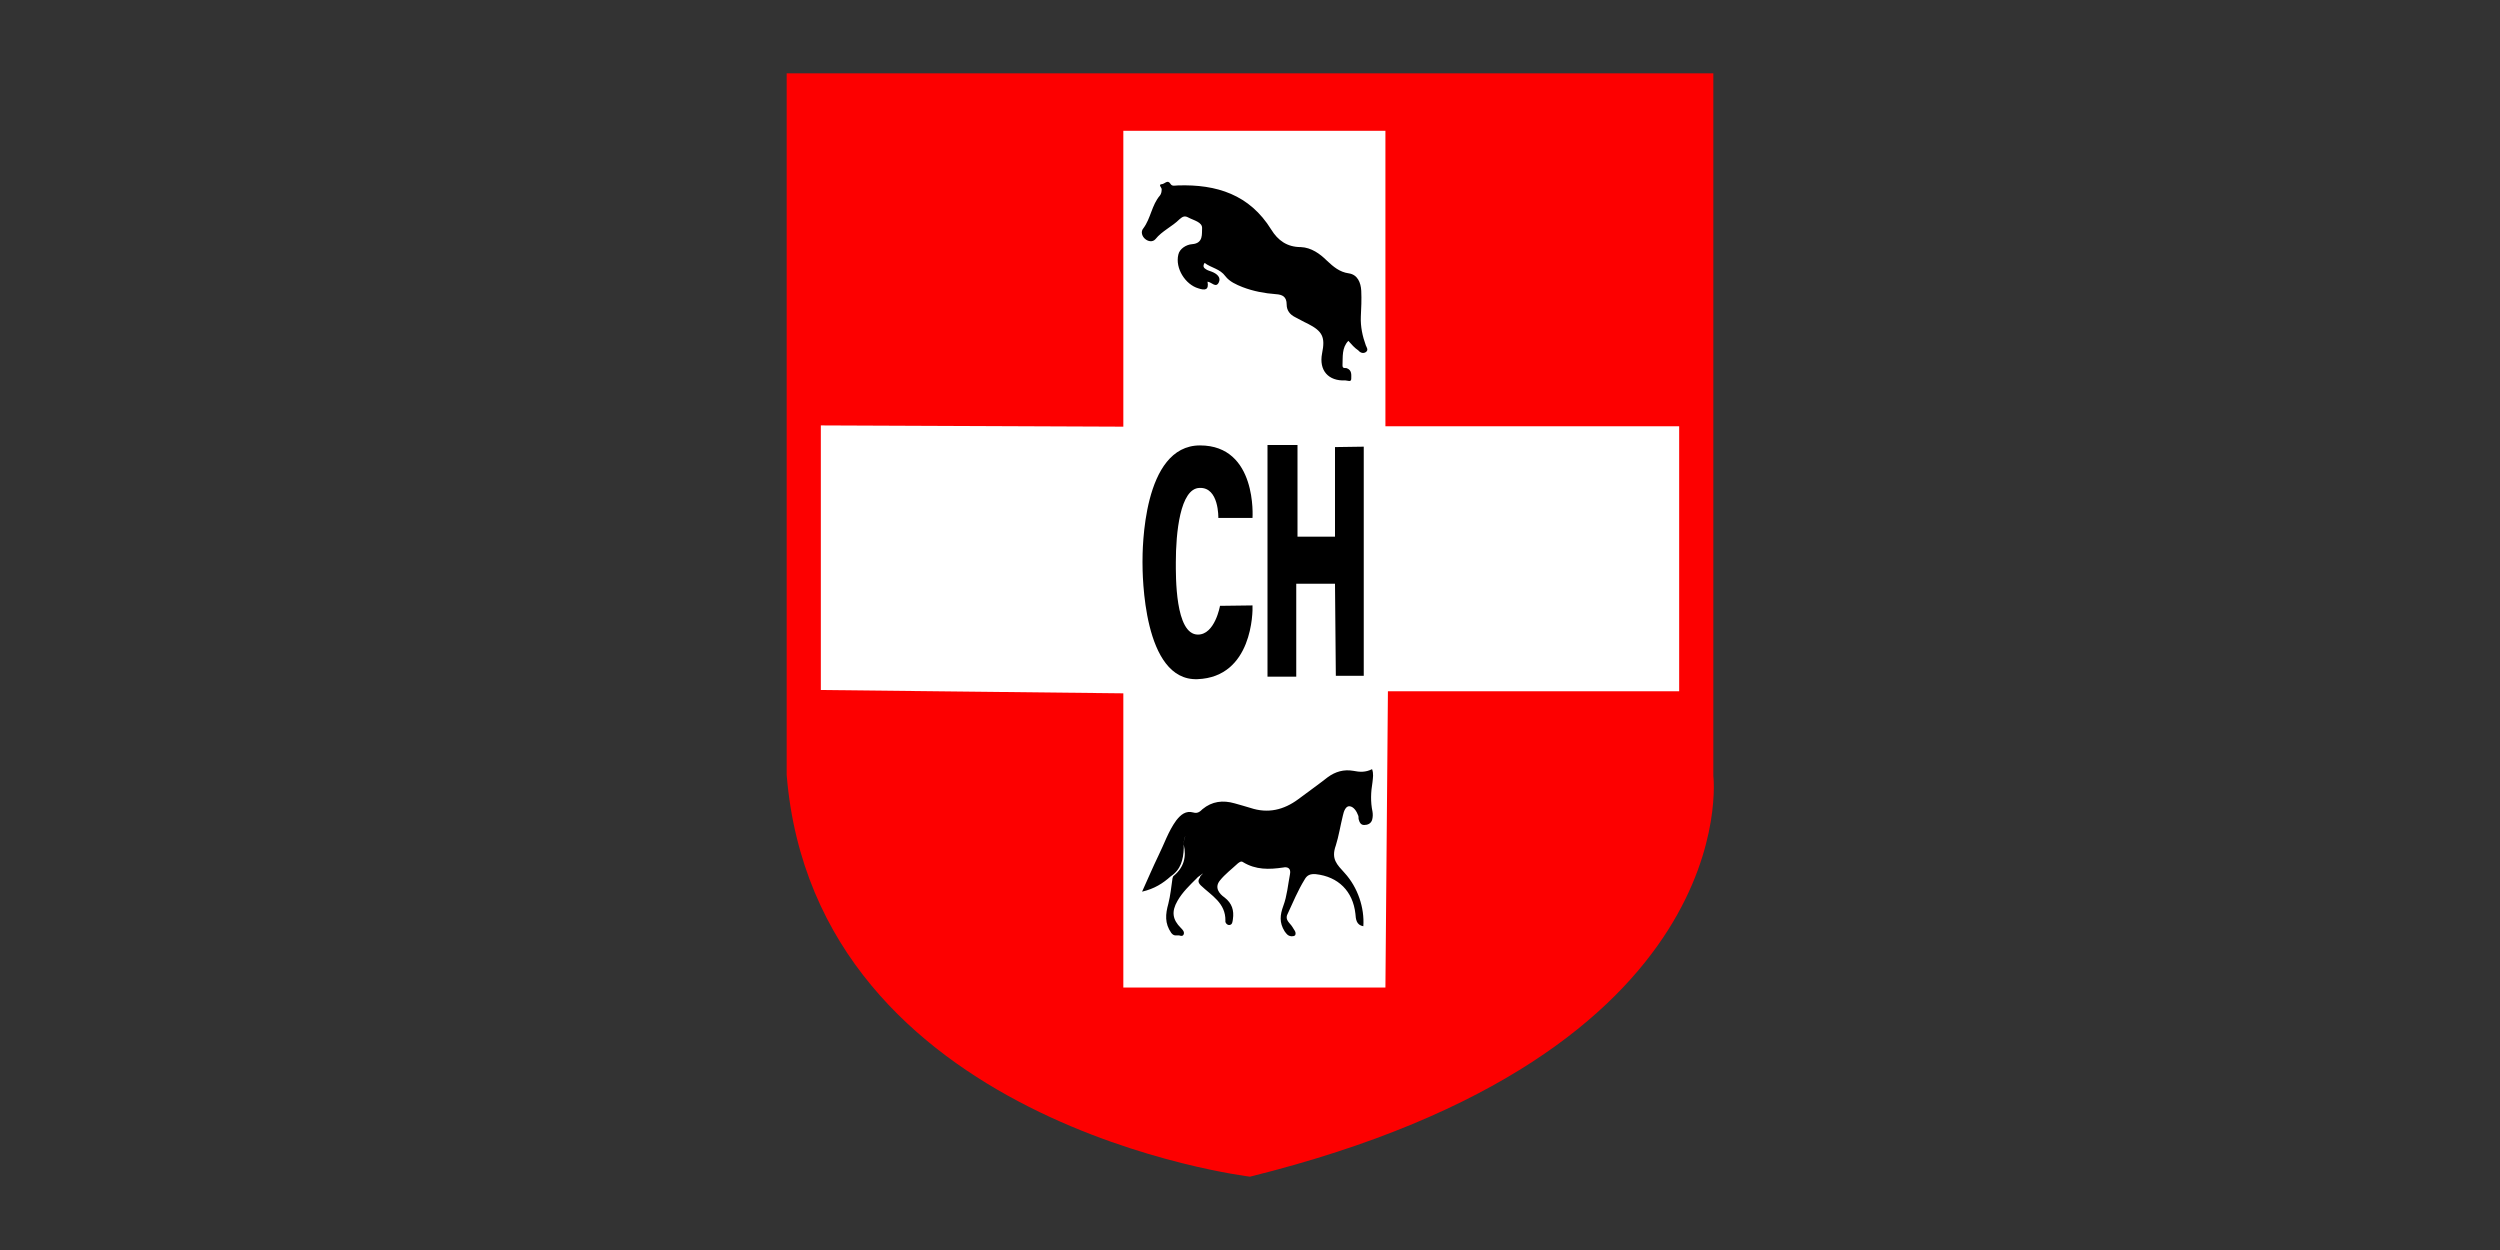 <?xml version="1.0" encoding="utf-8"?>
<!-- Generator: Adobe Illustrator 25.4.1, SVG Export Plug-In . SVG Version: 6.00 Build 0)  -->
<svg version="1.1" id="Layer_1" xmlns="http://www.w3.org/2000/svg" xmlns:xlink="http://www.w3.org/1999/xlink" x="0px" y="0px"
	 width="600px" height="300px" viewBox="0 0 600 300" style="enable-background:new 0 0 600 300;" xml:space="preserve">
<rect x="0" y="0" width="600" height="300" fill="#333333" stroke="none"/>
<style type="text/css">
	.st0{fill:#FD0000;}
	.st1{fill:#FFFFFF;}
</style>
<g>
	<path class="st0" d="M188.7,17.6h222.5v168.6c0,0,8.1,66.6-111.2,96.2c0,0-104.3-12.5-111.2-96.4V17.6z"/>
	<polygon class="st1" points="269.6,31.4 332.5,31.4 332.5,102.3 403,102.3 403,165.9 333.1,165.9 332.5,237 269.6,237 269.6,166.4 
		197,165.6 197,102.1 269.6,102.4 	"/>
	<path d="M287.2,210.8c-1.7,1.7-3.4,3.3-4.6,5.4c-1.5,2.6-1.2,4.5,0.8,6.5c0.4,0.4,0.9,0.9,0.7,1.5c-0.2,0.6-0.8,0.4-1.1,0.3
		c-0.6-0.1-1.2,0.3-1.9-0.6c-1.6-2.3-1.4-4.5-0.7-7c0.5-2,0.7-4,1-6.1c0.1-0.2,0.1-0.5,0.3-0.6c2.4-2,3.1-4.5,2.4-7.5
		c0-0.7,0.1-1.4,0.4-2.1c-0.5,1-0.4,2-0.4,3c-0.1,2.7-0.7,5.1-3.1,6.7c-1.9,1.7-3.9,3-6.9,3.7c1.4-3.1,2.6-5.9,3.9-8.6
		c1.4-2.8,2.4-5.9,4.3-8.5c1.1-1.4,2.3-2.4,4.1-1.9c1,0.3,1.6-0.2,2.2-0.8c2.3-1.9,4.9-2.2,7.7-1.4c1.3,0.4,2.6,0.7,3.8,1.1
		c4.2,1.4,8,0.5,11.5-2.1c2.4-1.8,4.8-3.5,7.1-5.3c1.8-1.3,3.8-1.9,6.1-1.5c1.5,0.3,2.9,0.4,4.5-0.4c0.4,1.1,0.2,2.1,0.1,3.1
		c-0.4,2.4-0.5,4.7,0,7.1c0.1,0.6,0.1,1.3-0.1,2c-0.3,0.9-1.1,1.2-1.9,1.2c-0.8,0-1.1-0.6-1.3-1.3c-0.1-0.3,0-0.6-0.1-0.9
		c-0.4-1.1-1.1-2.2-2.1-2.3c-0.9-0.1-1.4,1.2-1.6,2.2c-0.6,2.4-1,5-1.7,7.2c-1.2,3.3,0.3,4.6,2.1,6.6c3.2,3.5,4.8,8.4,4.5,12.8
		c-1.7-0.3-1.8-1.7-1.9-3c-0.6-5.4-4.1-8.9-9.5-9.5c-1.3-0.1-2.1,0.2-2.7,1.3c-1.6,2.6-2.8,5.5-4.1,8.3c-0.7,1.4,0.6,2.1,1.2,3.1
		c0.3,0.6,0.9,1.1,0.7,1.8c-0.1,0.4-0.6,0.4-1,0.4c-0.8-0.1-1.1-0.5-1.6-1.2c-1.3-2.1-1.1-3.9-0.3-6.1c0.9-2.4,1.1-5,1.6-7.6
		c0.3-1.5-0.7-1.8-1.6-1.6c-3.4,0.5-6.6,0.6-9.7-1.3c-0.4-0.3-0.8,0-1.2,0.3c-1.5,1.4-3.1,2.6-4.3,4.1c-1.4,1.7-0.2,3.2,1.1,4.1
		c1.8,1.4,2.3,3.1,2,5.2c-0.1,0.6-0.1,1.3-0.8,1.4c-0.5,0.1-1.1-0.5-1-1c0.1-4.3-3.4-6.1-5.9-8.5c-0.7-0.7-0.7-1.2-0.2-1.9
		c0-0.4,0.5-0.6,0.7-1C288,210.2,287.5,210.4,287.2,210.8z"/>
	<path d="M323.6,81.8c-1.6,1.7-1.3,3.8-1.4,5.9c0,0.9,0.7,0.5,1.1,0.7c1.2,0.5,1,1.6,1,2.5c0,0.9-0.9,0.4-1.4,0.4
		c-4.1,0.2-6.4-2.4-5.6-6.5c0.8-3.9,0.1-5.3-3.4-7.1c-1.1-0.5-2.1-1.1-3.1-1.6c-1.2-0.6-2-1.6-2-3c0-1.9-1-2.4-2.6-2.5
		c-2.7-0.2-5.4-0.7-8-1.7c-1.5-0.6-3.1-1.3-4.1-2.6c-1.3-1.8-3.4-2-5-3.2c-0.5,0.8-0.2,1.2,0.3,1.5c0.4,0.3,0.9,0.4,1.4,0.6
		c1.3,0.5,2.3,1.4,1.7,2.6c-0.7,1.4-1.7-0.1-2.7-0.2c0.4,2.1-0.7,2.1-2.2,1.6c-3.1-0.9-5.6-4.8-4.8-8.1c0.3-1.4,1.9-2.4,3.3-2.5
		c2.8-0.2,2.3-2.6,2.4-3.8c0.1-1.5-2-1.9-3.3-2.6c-0.9-0.5-1.4-0.2-2.1,0.4c-1.8,1.8-4.2,2.8-5.8,4.8c-0.7,0.8-1.8,0.5-2.4,0
		c-0.8-0.6-1.2-1.8-0.5-2.6c1.8-2.4,2-5.6,4-7.9c0.3-0.4,0.4-0.9,0.4-1.5c0-0.4-0.9-1.1,0-1.2c0.7,0,1.4-1.2,2.1-0.1
		c0.4,0.7,1.1,0.4,1.8,0.4c9.3-0.3,17.2,2.2,22.4,10.6c1.6,2.6,3.8,4.2,7.1,4.2c2.5,0.1,4.6,1.6,6.3,3.3c1.5,1.4,3,2.7,5.2,3
		c2.1,0.3,2.9,2.2,3,4.2c0.1,2.1,0,4.1-0.1,6.2c-0.1,2.4,0.4,4.7,1.2,6.9c0.2,0.5,0.7,1.1,0,1.6c-0.6,0.4-1.3,0.2-1.8-0.4
		C325.1,83.5,324.4,82.7,323.6,81.8z"/>
	<path d="M292.4,124.3h8.2c0,0,1.2-17.4-12.6-17.4c-13.8,0-13.8,25.1-13.8,28s0.1,28.6,13.2,28.1c13.2-0.5,13.3-16.2,13.2-17.7
		l-7.8,0.1c0,0-1.2,6.9-5.3,6.9c-5.5,0-5.3-14.1-5.3-17.4c0-6.9,1-17.7,5.7-17.8C292.6,116.9,292.4,124.3,292.4,124.3z"/>
	<polygon points="304.2,106.8 311.4,106.8 311.4,128.8 320.4,128.8 320.4,107.3 327.3,107.2 327.3,162.2 320.6,162.2 320.4,140.1 
		311.1,140.1 311.1,162.4 304.2,162.4 	"/>
</g>
</svg>
